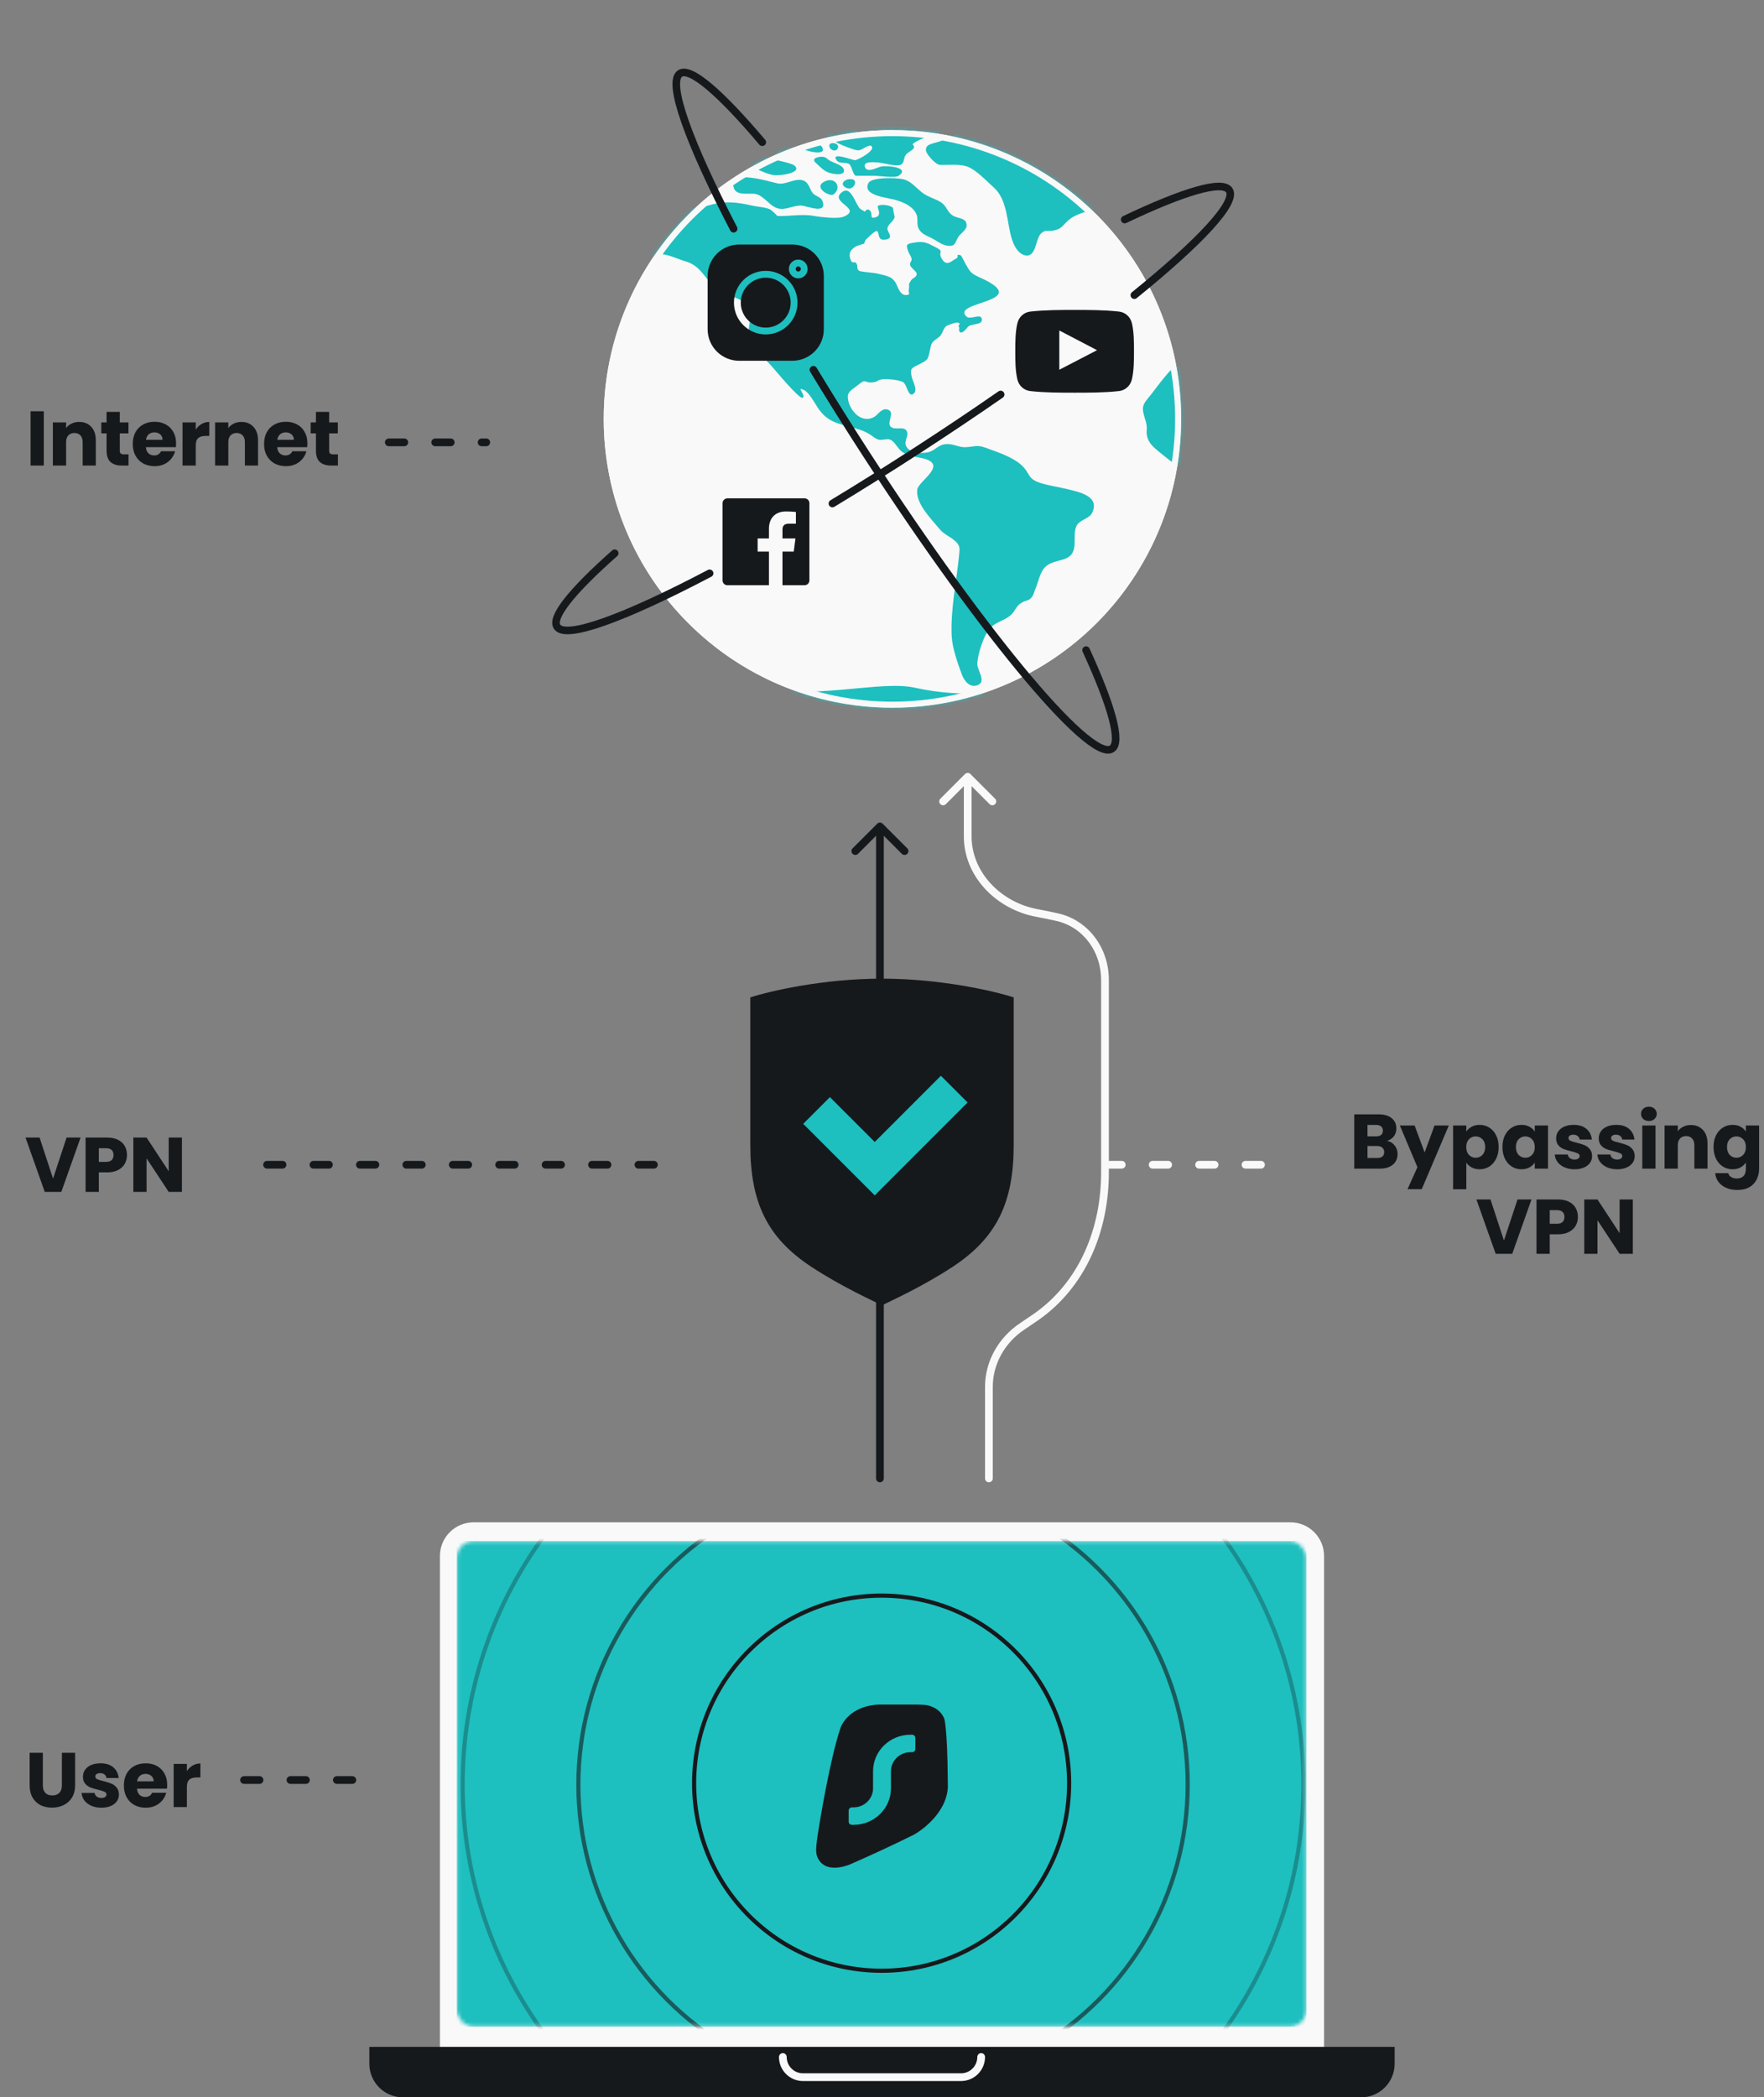 <svg width="456" height="542" viewBox="0 0 456 542" fill="none" xmlns="http://www.w3.org/2000/svg">
<rect x="0" y="0" width="456" height="542" fill="#808080" stroke="none"/>
<g clip-path="url(#clip0_4337_6422)">
<circle cx="230.699" cy="108.254" r="74.635" fill="#F9F9F9"/>
<mask id="mask0_4337_6422" style="mask-type:alpha" maskUnits="userSpaceOnUse" x="156" y="33" width="150" height="150">
<circle cx="230.699" cy="108.254" r="74.635" fill="white"/>
</mask>
<g mask="url(#mask0_4337_6422)">
<path d="M483.76 158.378C483.429 157.065 482.02 158.265 481.316 158.04C479.99 157.552 480.405 156.464 479.41 155.826C479.162 155.676 477.297 154.663 478.002 156.089C478.416 156.914 479.079 157.853 479.286 158.678C479.452 159.429 478.83 160.029 479.162 160.742C480.487 163.632 481.564 160.517 482.269 159.654C482.642 159.166 483.967 159.316 483.76 158.378ZM478.25 162.506C476.262 161.943 470.752 165.883 474.356 166.897C476.469 167.497 476.179 166.446 477.173 165.095C477.505 164.645 479.824 162.844 478.25 162.506ZM453.767 132.447C453.395 131.847 452.483 131.546 452.11 130.983C451.862 130.608 452.193 129.82 452.069 129.708C451.779 129.37 451.075 129.332 450.95 129.22C451.158 129.482 449.708 127.981 449.956 128.094C448.548 127.343 443.908 125.542 442.292 126.18C438.398 127.719 440.635 125.805 437.777 124.754C437.363 124.604 435.333 123.966 435.416 124.904C435.457 125.167 436.99 125.992 437.321 126.33C437.487 126.48 438.44 127.418 438.44 127.456C438.564 127.569 438.605 127.906 439.02 128.131C439.392 128.357 440.304 128.282 440.76 128.394C441.505 128.619 443.162 129.182 443.535 129.745C443.825 130.158 443.162 130.871 443.079 130.833C443.204 130.946 443.701 131.321 443.867 131.471C443.618 131.246 447.388 132.56 447.181 132.635C448.548 132.56 448.465 131.246 449.998 131.546C450.702 131.696 451.282 132.822 452.193 133.16C454.016 133.873 454.596 133.835 453.767 132.447ZM428.497 113.083C428.125 112.858 425.888 112.183 427.089 113.233C427.835 113.721 429.864 117.624 429.906 114.96C429.947 114.209 429.202 113.534 428.497 113.083ZM426.592 117.474C427.503 118.45 430.61 120.776 431.646 118.75C433.469 115.222 426.675 115.823 426.592 117.474ZM430.9 122.803C430.776 122.427 426.467 123.516 426.385 123.741C425.68 125.392 424.81 126.593 425.308 128.394C426.426 132.147 426.053 128.056 426.757 127.869C427.379 127.719 428.332 129.933 429.16 128.657C429.574 128.019 428.332 127.006 428 126.443C427.835 126.067 428.705 125.805 428.456 125.505C428.415 125.467 427.669 125.017 427.71 125.129C427.627 124.904 426.343 125.542 426.757 124.529C427.13 123.703 431.687 125.354 430.9 122.803ZM426.095 108.542C425.639 108.467 424.935 108.58 424.81 109.03C424.479 110.231 424.189 113.759 426.178 111.807C426.012 111.957 426.633 109.743 426.675 109.893C426.592 109.331 427.42 108.768 426.095 108.542ZM424.52 103.101C423.733 103.626 423.692 105.765 425.1 105.803C426.385 105.803 425.556 102.276 424.52 103.101ZM275.427 126.293C273.107 125.73 270.373 125.392 268.178 124.529C266.438 123.816 266.231 123.103 265.278 121.602C263.248 118.525 258.36 117.024 254.797 115.71C252.56 114.884 251.897 115.447 249.66 115.56C247.879 115.673 246.47 114.622 244.565 114.772C242.369 114.922 241.789 116.498 239.759 116.911C238.227 117.211 235.824 116.986 234.788 116.01C232.965 114.322 235.327 112.708 234.291 111.244C233.421 110.044 231.143 111.357 230.148 110.156C229.278 109.105 231.267 106.704 229.734 105.953C228.077 105.128 226.917 107.192 226.089 107.679C224.059 108.918 221.946 108.017 220.62 106.328C219.792 105.278 219.212 103.927 219.17 102.613C219.088 101.112 220.538 100.549 221.78 99.499C222.816 98.673 223.189 98.485 223.52 98.523C223.935 98.56 224.307 98.973 225.757 98.785C227.083 98.635 226.627 98.185 228.243 97.998C229.32 97.885 232.593 98.148 233.545 98.823C234.54 99.536 234.747 102.876 236.197 101.713C237.315 100.774 235.948 98.56 235.7 97.472C235.161 95.033 235.575 95.221 237.937 93.982C239.759 93.044 239.842 92.931 240.256 91.13C240.836 88.466 240.629 88.653 242.618 87.19C243.778 86.327 243.612 85.163 244.606 84.263C244.855 84.075 247.092 83.249 247.506 83.362C248.873 83.737 247.382 83.887 247.92 84.525C248.086 84.713 247.63 85.764 248.376 85.914C249.122 86.064 249.992 84.563 250.447 84.263C251.524 83.625 254.176 83.963 253.803 82.349C253.471 80.923 250.862 82.724 249.867 81.823C245.476 77.846 267.556 78.183 253.43 71.766C251.11 70.716 250.903 70.49 249.66 68.314C249.495 68.051 248.542 65.987 248.293 65.95C246.802 65.574 248.127 66.287 247.216 66.775C245.89 67.488 244.689 68.989 243.446 66.85C242.742 65.612 243.239 65.274 243.156 64.899C243.115 64.636 242.825 64.374 241.624 63.773C239.676 62.76 238.848 62.347 236.901 62.61C234.167 62.985 234.167 63.173 234.747 64.861C235.161 65.987 235.534 66.062 235.658 67C235.741 67.526 235.078 67.751 235.285 68.576C235.41 69.064 236.362 69.74 236.777 70.303C236.901 70.453 236.984 70.641 236.984 70.791C236.942 71.691 235.948 71.766 235.492 72.479C234.581 73.943 235.244 73.117 234.912 74.956C234.788 75.669 235.451 76.082 234.457 76.232C232.551 76.532 232.013 73.755 231.474 72.967C230.894 72.104 230.314 71.691 229.527 71.428C228.781 71.128 227.87 70.978 226.71 70.678C226.503 70.603 226.006 70.565 225.384 70.49C224.1 70.34 222.36 70.153 222.112 70.002C221.325 69.477 221.863 68.839 221.408 68.126C221.408 68.089 221.366 68.089 221.366 68.051C221.283 67.939 221.2 67.864 221.076 67.826C220.703 67.676 220.289 67.976 220.082 67.526C219.833 67.075 219.709 66.663 219.668 66.287C219.502 65.124 220.165 64.261 221.449 63.585C221.573 63.51 223.313 62.947 223.313 63.023C223.396 62.91 223.81 62.009 223.686 62.084C223.976 61.822 226.13 59.533 226.669 59.72C227.456 60.02 226.669 62.234 228.823 61.934C231.35 61.596 229.237 59.908 229.403 59.007C229.61 57.769 231.101 57.206 231.267 56.043C231.267 56.08 230.77 53.678 230.853 53.753C230.107 52.89 227.456 52.74 226.959 53.228C226.586 53.603 228.243 55.667 226.254 56.193C224.514 56.643 225.882 55.104 224.722 54.279C224.017 53.791 223.645 54.692 223.603 54.692C223.272 54.504 222.899 54.354 222.36 53.941C221.739 53.453 221.2 51.915 220.455 50.751C219.668 49.438 218.715 48.575 217.306 49.963C216.064 51.202 217.513 52.215 218.632 53.153C219.709 54.091 220.455 54.954 218.176 55.968C217.969 56.043 217.721 56.118 217.389 56.193C215.484 56.493 211.921 56.08 210.471 55.817C207.53 55.217 204.216 55.93 200.943 55.817C201.026 55.817 199.534 54.391 199.162 54.166C198.043 53.566 195.93 53.453 194.729 53.191C190.545 52.252 187.479 51.84 183.337 53.04C176.916 54.879 170.577 52.703 163.908 51.952C160.511 51.577 157.487 52.252 154.421 53.266C153.634 53.528 151.77 53.641 152.06 54.804C152.267 55.63 154.256 55.705 154.753 56.23C156.7 58.294 153.551 57.168 153.924 58.819C154.131 59.795 156.12 59.495 156.327 60.583C156.7 62.76 151.19 62.385 152.474 64.936C152.93 65.837 157.611 68.051 158.688 68.276C160.428 68.652 162.251 68.089 163.784 67.638C165.938 67 168.589 65.612 170.909 65.687C172.815 65.725 175.424 67.038 177.289 67.563C181.473 68.802 182.26 72.479 185.574 74.881C187.728 76.42 191.663 77.02 193.445 78.896C194.563 80.097 193.983 81.448 193.818 83.174C193.652 84.863 193.031 86.852 193.818 88.353C194.563 89.779 196.055 91.205 197.463 92.556C198.126 93.194 198.706 93.794 199.244 94.357C200.446 95.708 206.618 103.214 207.488 102.801C208.524 102.276 205.458 99.574 207.944 100.849C209.311 101.563 210.927 104.79 211.838 105.991C213.288 107.905 214.779 108.768 216.602 109.406C217.928 109.856 219.419 110.194 221.2 110.719C222.816 111.207 223.603 111.47 224.97 112.333C225.674 112.783 226.296 113.383 227.083 113.609C227.994 113.871 229.237 113.271 230.107 113.609C231.35 114.096 232.054 116.01 233.297 116.836C235.037 117.999 236.735 117.999 238.599 118.45C245.269 120.101 237.357 124.304 237.108 126.555C236.694 130.12 240.588 133.948 242.825 136.65C243.985 138.076 245.269 138.451 246.678 139.615C248.335 140.966 248.086 141.754 247.92 143.555C247.257 150.31 245.683 157.59 246.015 164.382C246.18 167.535 247.547 171.325 248.666 174.364C249.205 175.79 250.53 177.779 252.601 177.104C255.17 176.241 252.601 173.276 252.643 171.587C252.684 169.111 254.341 163.894 256.164 162.093C257.531 160.742 259.851 160.254 261.26 158.978C262.668 157.702 262.585 156.502 264.367 155.601C265.444 155.076 266.024 155.263 266.769 154.25C267.225 153.65 267.391 152.786 267.681 152.111C268.343 150.572 268.799 148.133 269.918 146.82C272.403 143.968 277.043 145.769 277.706 141.416C277.954 139.727 277.499 137.175 278.41 135.674C279.239 134.323 281.6 134.023 282.304 132.56C284.458 128.131 278.866 127.118 275.427 126.293ZM246.429 55.78C244.855 54.879 244.938 53.678 243.653 52.59C243.281 52.252 242.783 51.99 242.245 51.727C241.209 51.239 240.049 50.826 239.179 50.301C237.647 49.4 236.445 47.824 234.954 46.924C234.498 46.661 234.001 46.436 233.504 46.323C231.888 45.948 224.97 45.648 224.432 47.449C224.349 47.599 224.307 47.787 224.266 47.937C223.645 50.601 229.444 51.089 231.308 51.614C233.628 52.29 235.948 53.266 236.901 55.367C237.398 56.455 236.901 57.919 237.439 59.007C238.144 60.433 239.304 60.771 240.795 61.522C241.706 61.972 242.866 62.835 243.943 63.248C244.151 63.323 244.399 63.398 244.565 63.435C247.175 63.886 246.76 62.685 247.755 61.184C248.252 60.433 249.826 59.383 249.867 58.407C249.992 56.23 247.879 56.605 246.429 55.78ZM220.082 46.323C218.549 46.06 216.809 47.562 218.673 48.5C220.745 49.55 222.029 46.323 220.082 46.323ZM213.039 46.961C210.098 48.575 214.821 51.051 215.525 50.188C217.762 48.387 215.815 45.46 213.039 46.961ZM212.542 51.802C212.211 50.939 210.761 50.639 210.181 50.001C209.27 48.987 209.187 47.224 207.695 46.661C205.666 45.873 203.139 47.824 201.067 47.411C198.913 46.961 188.018 43.471 189.675 48.537C190.462 50.901 193.9 49.626 195.682 50.226C197.753 50.939 198.996 53.228 200.984 53.828C203.139 54.466 205.127 52.928 207.364 53.153C208.938 53.341 214.034 55.48 212.542 51.802ZM205.334 42.758C204.464 42.045 199.866 41.295 198.457 40.769C196.925 40.169 196.717 40.019 195.268 40.319C194.729 40.431 191.042 41.82 193.238 42.645C195.35 43.434 198.002 45.047 200.239 45.272C201.937 45.422 207.571 44.597 205.334 42.758ZM204.381 38.743C204.133 36.416 198.83 38.443 200.197 39.831C201.191 40.619 204.547 40.244 204.381 38.743ZM218.052 43.584C217.679 42.683 215.401 42.008 214.572 41.557C213.744 41.069 213.578 40.507 212.377 40.507C211.548 40.507 209.56 40.919 210.885 42.083C211.921 43.021 212.832 44.072 214.116 44.559C215.359 45.047 218.881 45.61 218.052 43.584ZM246.18 30.412C243.819 29.811 241.334 29.361 238.931 28.948C236.197 28.46 234.084 29.061 231.35 29.549C228.657 30.037 225.923 30.487 223.23 30.975C221.905 31.2 220.289 31.012 220.869 32.213C222.195 34.953 229.941 32.663 230.48 33.752C231.184 35.103 225.674 35.178 225.302 35.14C222.899 34.84 220.91 33.301 218.756 32.739C217.638 32.438 213.495 33.001 213.744 34.427C214.034 36.078 217.886 37.654 219.419 38.18C220.372 38.48 221.242 38.93 222.153 38.818C222.857 38.743 224.887 37.017 225.384 37.88C226.089 39.081 221.739 41.332 221.035 41.407C220.579 41.445 214.448 39.043 216.312 41.482C217.016 42.42 218.756 41.782 219.585 42.458C220.248 42.983 220.496 45.422 221.325 45.422H226.006C227.124 45.422 231.433 46.06 232.303 45.422C235.41 43.283 229.361 42.721 227.829 43.021C226.793 43.246 224.183 44.785 223.603 43.208C223.023 41.595 225.882 41.932 226.834 41.97C228.284 42.045 231.516 43.096 232.758 42.608C233.835 42.195 233.463 41.069 234.125 40.056C234.622 39.306 235.907 38.93 236.28 38.142C236.404 37.88 235.99 37.279 235.865 37.317C236.445 36.641 237.771 36.116 239.055 35.553C240.795 34.765 246.429 33.001 247.63 31.763C248.666 30.562 247.63 30.787 246.18 30.412ZM212.501 37.992C211.589 36.454 206.411 37.092 208.027 38.668C209.021 39.193 213.868 40.281 212.501 37.992ZM214.531 38.217C215.152 39.118 216.354 39.156 216.643 38.105C217.016 36.791 213.619 36.379 214.531 38.217ZM293.034 33.114C292.992 29.399 269.669 28.61 266.065 29.211C260.68 30.074 253.761 29.999 249.453 33.039C247.009 34.765 245.352 35.853 242.369 36.716C240.919 37.167 239.097 37.317 239.387 39.005C239.552 39.944 241.872 42.571 242.991 42.608C245.145 42.683 248.045 42.308 250.074 43.058C252.436 43.959 255.004 46.773 256.827 48.387C260.514 51.614 260.224 57.469 261.55 61.709C262.005 63.173 262.999 65.462 264.864 65.95C267.888 66.738 267.639 61.822 269.048 60.396C270.166 59.232 270.87 59.87 272.403 59.57C273.977 59.232 274.392 58.745 275.427 57.656C277.25 55.667 279.073 55.255 281.807 54.354C285.411 53.153 289.098 47.937 288.435 44.297C288.021 41.97 284.997 39.343 286.737 37.279C287.98 35.928 293.034 35.215 293.034 33.114ZM475.682 53.341C472.616 52.327 470.131 50.826 467.272 52.14C464.455 53.416 461.845 53.566 458.449 53.003C455.259 52.477 454.306 49.738 451.572 48.425C448.921 47.149 444.612 47.937 441.795 47.937C440.428 47.937 439.227 47.787 438.067 48.35C436.451 49.138 436.161 50.789 434.131 51.014C433.013 51.127 430.362 50.451 429.284 50.076C426.923 49.175 427.835 47.937 426.219 46.623C425.515 46.06 422.781 45.498 421.952 45.573C419.922 45.76 420.046 47.599 417.934 47.599C417.105 47.599 414.205 46.736 413.501 46.286C410.85 44.484 413.832 44.334 413.998 42.683C414.288 39.906 409.068 40.394 407.163 40.244C404.222 40.019 400.452 39.118 397.552 39.493C394.652 39.868 391.711 42.045 389.184 43.246C388.355 43.659 386.74 44.109 386.077 44.747C384.958 45.835 385.083 46.773 383.55 47.674C382.68 48.2 380.816 49.288 379.739 49.325C378.04 49.4 377.212 48.2 375.513 48.312C374.395 48.387 372.116 49.438 371.205 50.001C370.749 50.264 370.252 50.264 369.879 50.676C369.216 51.389 369.755 52.74 368.678 53.228C367.476 53.753 365.405 52.477 364.162 52.403C361.967 52.29 362.174 53.491 360.434 54.166C358.156 55.029 355.173 54.241 352.853 55.217C349.87 56.493 347.426 59.608 344.278 60.471C343.325 60.733 341.999 60.959 341.295 59.795C340.011 57.619 343.739 58.294 344.692 57.394C346.349 55.817 342.952 54.729 340.922 53.979C340.632 53.866 340.384 53.753 340.135 53.678C337.898 52.703 333.88 50.001 331.436 49.888C328.784 49.776 325.222 52.965 323.15 54.129C321.866 54.842 320.789 55.442 319.795 56.193C319.091 56.681 318.469 57.281 317.848 57.994C316.439 59.57 312.131 62.76 311.924 64.861C311.841 65.649 313.208 67.713 313.995 68.126C315.777 69.102 316.357 67.451 318.096 67.676C320.251 67.976 320.623 73.417 323.979 70.265C324.559 69.702 325.429 67.376 325.512 66.625C325.677 65.274 324.559 64.036 325.056 62.76C325.263 62.234 326.796 60.621 328.37 59.645C329.654 58.82 330.897 58.444 331.436 59.345C331.477 59.383 331.477 59.458 331.519 59.495C332.098 61.409 325.015 63.886 330.069 65.725C331.063 66.1 333.714 64.824 334.46 65.987C335.495 67.563 332.14 67.263 331.519 67.864C330.649 68.727 331.353 69.777 330.027 70.641C328.66 71.541 326.34 72.292 324.725 72.742C322.322 73.417 319.671 72.479 317.268 72.93C314.865 73.38 312.545 75.331 310.723 76.682C309.521 77.545 307.823 78.484 307.491 79.947C307.118 81.748 309.48 83.174 308.154 84.863C307.201 86.064 305.669 85.126 304.301 85.689C302.727 86.327 304.49 89.441 305.691 90.98C307.183 92.931 309.065 92.519 310.681 90.98C311.882 89.817 310.93 87.753 312.421 86.439C313.332 85.614 315.611 84.6 316.812 84.413C319.381 84 319.422 85.463 320.789 86.852C321.286 87.377 323.73 89.554 324.435 89.629C328.287 90.004 322.778 84.976 322.612 83.925C322.529 83.512 322.778 82.274 323.233 82.049C324.352 81.523 324.103 82.199 324.725 82.837C325.47 83.587 326.133 85.126 326.962 86.026C328.122 87.34 330.234 91.505 331.767 91.618C333.3 91.731 332.844 89.704 334.128 89.892C335.205 90.042 335.785 92.331 337.401 92.669C338.81 92.931 340.342 91.918 341.792 92.181C343.864 92.594 344.982 94.695 343.905 96.384C342.621 98.373 338.437 97.472 336.034 97.059C334.667 96.834 332.637 96.159 331.27 96.271C329.116 96.459 328.867 98.148 326.465 97.697C325.015 97.435 322.57 96.534 321.328 95.746C319.546 94.658 320.748 95.108 320.168 93.494C319.629 92.031 320.002 92.368 318.179 92.256C316.357 92.143 314.368 92.481 312.545 92.594C308.486 92.856 304.674 93.269 302.064 96.271C300.49 98.073 299.04 99.986 297.59 101.9C296.928 102.801 295.768 103.889 295.519 105.015C295.105 106.891 296.638 108.918 296.43 110.944C296.099 114.547 298.626 115.86 301.484 118.262C304.136 120.476 305.834 121.039 309.314 121.001C310.598 121.001 311.675 120.964 312.877 120.589C314.119 120.213 315.279 119.05 316.688 119.275C317.558 119.425 318.676 120.664 319.588 121.001C321.535 121.714 321.245 120.589 321.908 122.577C322.322 123.891 321.908 125.279 322.446 126.593C322.902 127.719 323.896 128.882 324.517 129.895C326.506 133.047 326.092 133.911 325.47 137.25C324.932 140.065 326.796 141.341 327.459 144.005C327.79 145.356 327.417 146.67 328.122 147.983C328.702 149.109 329.944 150.197 330.773 151.248C332.886 153.837 333.548 155.226 337.111 155.338C341.047 155.451 341.999 155.038 344.029 152.186C344.858 151.023 345.272 150.347 345.562 148.996C345.976 147.195 345.976 147.345 347.302 146.144C348.835 144.718 348.089 144.493 348.462 142.729C348.752 141.303 349.539 140.74 350.616 139.69C352.77 137.588 353.143 135.937 352.48 132.897C352.232 131.809 351.362 131.021 351.072 130.008C350.575 128.206 351.445 127.756 352.563 126.593C354.552 124.529 357.658 122.69 358.818 120.101C359.398 118.825 359.73 116.573 358.487 115.485C356.954 114.171 354.303 114.96 352.397 113.684C350.077 112.145 348.586 111.244 347.426 108.843C347.095 108.13 343.159 100.962 343.656 100.662C344.071 100.437 349.083 105.728 349.622 106.403C351.445 108.693 352.397 113.121 356.209 113.121C358.363 113.121 362.878 111.545 364.411 110.419C366.648 108.805 367.808 104.677 364.452 103.064C362.423 102.088 362.671 103.702 360.89 103.964C358.984 104.227 358.363 102.576 357.493 101.112C356.996 100.249 355.587 98.598 357.493 98.335C358.653 98.185 359.896 100.774 361.18 101.112C362.63 101.487 363.831 100.812 365.281 101.412C367.311 102.2 367.269 102.688 369.714 102.688C373.649 102.688 375.016 103.626 377.709 106.591C379.532 108.58 380.65 111.094 381.976 113.383C383.674 116.273 384.793 118.412 386.781 114.772C388.314 111.995 389.391 110.832 392.001 108.88C393.161 108.017 394.528 106.479 395.936 105.953C397.759 105.24 397.966 105.728 398.919 107.379C399.955 109.218 399.665 109.293 401.487 110.156C402.109 110.456 402.689 109.968 403.393 110.494C403.932 110.907 404.222 112.52 404.346 113.046C404.967 115.598 404.843 117.699 406.666 119.988C407.329 120.814 408.406 122.465 409.566 121.302C410.436 120.401 408.53 118.224 407.95 117.474C407.453 116.836 405.257 115.147 407.121 114.622C408.82 114.134 409.193 117.136 410.684 117.361C413.211 117.699 416.111 112.783 414.661 110.832C413.874 109.743 411.637 109.818 411.513 108.242C411.347 105.916 414.412 107.492 415.572 107.454C417.851 107.417 422.242 104.339 423.485 102.801C424.769 101.225 425.432 97.322 424.935 95.296C424.562 93.719 423.153 92.969 423.568 91.28C424.023 89.479 425.929 89.141 427.669 90.004C429.119 90.68 429.367 92.781 430.776 93.119C434.256 93.945 431.107 90.379 430.983 89.629C430.817 88.578 431.48 86.965 432.557 86.327C433.841 85.576 435.706 86.477 436.99 85.876C438.895 84.976 440.801 80.585 441.298 78.709C441.547 77.808 441.588 76.119 441.215 75.256C440.552 73.68 438.108 73.568 438.481 71.841C438.854 70.078 442.665 67.713 444.488 67.413C447.636 66.888 450.205 67.976 452.939 66.4C453.933 65.799 459.94 61.221 460.768 64.786C461.307 67.225 455.342 68.914 454.927 71.466C454.596 73.605 456.004 77.771 458.614 76.157C460.934 74.731 462.84 71.729 463.295 69.327C463.834 66.362 466.278 66.663 469.261 65.612C470.794 65.087 472.285 64.186 473.859 63.811C474.771 63.585 475.972 63.848 476.8 63.548C478.209 63.023 482.434 59.195 482.973 57.881C484.257 54.992 477.919 54.091 475.682 53.341ZM349.87 88.053C348.255 88.879 344.071 87.152 342.206 87.002C339.265 86.777 336.158 87.077 337.898 83.587C338.602 82.161 338.975 81.861 340.715 81.561C342.041 81.336 345.272 81.223 345.728 82.762C346.266 84.338 353.557 86.177 349.87 88.053ZM358.777 92.218C356.084 92.218 356.54 88.803 355.67 87.115C354.676 85.238 352.936 82.536 356.664 82.311C358.073 82.199 359.067 83.099 359.647 84.263C359.813 84.563 359.937 84.863 360.02 85.201C360.227 85.839 360.351 86.514 360.393 87.115C360.558 88.803 361.635 92.218 358.777 92.218ZM358.404 136.913C356.706 138.714 355.919 139.765 355.67 142.204C355.504 144.118 356.084 147.983 359.357 146.332C361.097 145.469 361.387 141.829 361.76 140.215C362.133 138.564 361.097 134.061 358.404 136.913ZM409.441 124.491C409.276 124.416 403.517 121.227 405.299 123.853C406.251 125.242 412.59 132.785 413.17 127.869C413.377 126.105 411.057 125.43 409.441 124.491ZM414.62 129.37C413.957 131.659 419.301 133.31 420.792 131.959C423.899 129.182 415.697 126.856 414.62 129.37ZM423.858 121.227C423.609 120.101 424.438 118.525 423.112 117.812C421.206 116.798 420.916 118.787 420.336 119.913C419.756 121.076 419.425 121.714 418.141 122.427C417.354 122.878 414.495 123.103 415.821 124.641C417.105 126.105 419.798 129.07 422.283 128.169C423.236 127.831 424.065 125.542 424.355 124.792C425.018 122.953 424.23 123.028 423.858 121.227ZM458.821 147.233C458.2 144.005 454.264 142.804 451.903 140.44C450.826 139.352 450.039 136.95 448.713 136.237C445.151 134.323 447.098 138.451 445.275 139.389C442.292 140.928 442.127 136.05 441.547 135.186C440.014 132.972 437.073 134.886 435.788 136.05C434.007 137.626 432.723 137.063 430.942 138.114C429.574 138.902 429.077 141.003 427.379 141.641C426.012 142.129 423.609 142.542 422.573 143.442C421.206 144.643 422.159 146.294 422.615 147.946C423.071 149.709 423.278 152.111 424.189 153.725C425.225 155.563 426.385 155.188 428.497 155.188C430.362 155.188 431.397 155.151 433.013 154.55C435.25 153.687 436.451 152.149 438.937 153.124C439.807 153.462 440.511 154.4 441.422 154.625C442.251 154.85 442.748 154.475 443.411 154.55C446.642 154.813 445.234 156.464 447.346 158.34C449.708 160.442 454.762 158.941 456.46 156.952C458.946 154.1 459.567 150.91 458.821 147.233Z" fill="#1EBFBF"/>
<path d="M303.968 177.738C288.94 174.83 290.879 177.738 272.457 177.738C260.705 178.631 249.671 180.647 236.582 177.738C227.188 175.651 211.858 181.132 188.103 177.738C164.348 174.345 171.62 178.224 147.38 173.861C123.14 169.498 120.232 189.859 137.684 192.283C155.137 194.707 248.702 195.676 360.689 196.16C472.676 196.645 479.463 184.525 470.737 180.647C462.011 176.769 430.014 183.071 413.047 177.738C396.079 172.406 371.839 185.01 350.508 177.738C329.178 170.467 318.997 180.647 303.968 177.738Z" fill="#1EBFBF"/>
</g>
<path d="M304.551 108.255C304.551 149.043 271.486 182.107 230.699 182.107C189.911 182.107 156.847 149.043 156.847 108.255C156.847 67.468 189.911 34.403 230.699 34.403C250.366 34.403 268.236 42.09 281.471 54.624C295.686 68.085 304.551 87.134 304.551 108.255Z" stroke="#F9F9F9" stroke-width="1.565"/>
<path d="M197.048 36.756C186.341 24.107 178.504 17.263 175.811 18.985C172.382 21.177 178.063 36.773 189.646 59.112M280.753 168.001C287.334 182.345 290.029 191.838 287.41 193.513C281.608 197.223 251.922 161.161 221.105 112.967C217.322 107.051 213.698 101.227 210.262 95.556" stroke="#16191C" stroke-width="1.963" stroke-linecap="round"/>
<path d="M290.739 56.734C305.908 49.526 316.013 46.467 317.766 49.169C319.802 52.306 310.157 62.566 293.233 76.276M158.9 142.97C148.083 152.54 142.391 159.472 144.001 161.952C146.197 165.336 161.495 159.682 183.436 148.159M258.674 101.943C252.02 106.553 244.987 111.273 237.673 116.02C229.976 121.016 222.435 125.739 215.182 130.125" stroke="#16191C" stroke-width="1.963" stroke-linecap="round"/>
<path d="M292.606 83.537C292.23 81.905 290.895 80.701 289.289 80.522C285.484 80.097 281.633 80.095 277.8 80.097C273.966 80.095 270.115 80.097 266.31 80.522C264.704 80.701 263.371 81.905 262.995 83.537C262.46 85.861 262.454 88.397 262.454 90.79C262.454 93.182 262.454 95.718 262.989 98.042C263.364 99.673 264.698 100.877 266.305 101.057C270.109 101.482 273.96 101.484 277.794 101.482C281.628 101.484 285.479 101.482 289.283 101.057C290.888 100.877 292.223 99.673 292.599 98.042C293.134 95.718 293.136 93.182 293.136 90.79C293.136 88.397 293.14 85.861 292.606 83.537ZM273.836 95.552C273.836 92.158 273.836 88.799 273.836 85.405C277.087 87.102 280.317 88.787 283.59 90.494C280.328 92.186 277.096 93.861 273.836 95.552Z" fill="#16191C"/>
<path d="M204.83 63.191H191.054C186.571 63.191 182.923 66.839 182.923 71.322V85.098C182.923 89.582 186.571 93.229 191.054 93.229H204.831C209.314 93.229 212.961 89.582 212.961 85.098V71.322C212.961 66.839 209.314 63.191 204.83 63.191ZM197.942 86.424C193.413 86.424 189.729 82.739 189.729 78.21C189.729 73.681 193.413 69.997 197.942 69.997C202.471 69.997 206.156 73.681 206.156 78.21C206.156 82.739 202.471 86.424 197.942 86.424ZM206.352 71.934C205.014 71.934 203.925 70.845 203.925 69.507C203.925 68.168 205.014 67.08 206.352 67.08C207.69 67.08 208.779 68.168 208.779 69.507C208.779 70.845 207.69 71.934 206.352 71.934ZM197.942 71.758C194.385 71.758 191.49 74.652 191.49 78.21C191.49 81.768 194.385 84.663 197.942 84.663C201.5 84.663 204.395 81.768 204.395 78.21C204.395 74.652 201.5 71.758 197.942 71.758ZM206.352 68.841C205.985 68.841 205.686 69.14 205.686 69.507C205.686 69.874 205.985 70.173 206.352 70.173C206.719 70.173 207.018 69.874 207.018 69.507C207.018 69.139 206.719 68.841 206.352 68.841Z" fill="#16191C"/>
<path d="M207.992 128.788H188.025C187.341 128.788 186.786 129.342 186.786 130.026V149.994C186.786 150.679 187.341 151.234 188.025 151.234H198.775V142.541H195.85V139.153H198.775V136.655C198.775 133.756 200.545 132.177 203.131 132.177C204.371 132.177 205.435 132.269 205.745 132.31V135.34L203.951 135.34C202.544 135.34 202.273 136.009 202.273 136.99V139.152H205.628L205.189 142.54H202.273V151.233H207.992C208.677 151.233 209.232 150.677 209.232 149.994V130.026C209.232 129.342 208.677 128.788 207.992 128.788Z" fill="#16191C"/>
<path d="M193.957 257.747C198.95 256.133 212.749 252.905 228 252.905V337.331C225.983 336.271 217.833 332.7 209.693 327.345C198.194 319.78 193.957 310.551 193.957 295.874V257.747Z" fill="#16191C"/>
<path d="M262.043 257.747C257.05 256.133 243.251 252.905 228 252.905V337.331C230.017 336.271 238.167 332.7 246.307 327.345C257.806 319.78 262.043 310.551 262.043 295.874V257.747Z" fill="#16191C"/>
<path d="M211.087 286.975L226.123 302.011L246.679 281.455" stroke="#1EBFBF" stroke-width="9.764"/>
<path d="M113.726 402.092C113.726 397.292 117.617 393.402 122.416 393.402H333.584C338.383 393.402 342.274 397.293 342.274 402.092V528.966H113.726V402.092Z" fill="#F9F9F9"/>
<path d="M95.477 528.965H360.523V533.31C360.523 538.109 356.632 542 351.833 542H104.167C99.368 542 95.477 538.109 95.477 533.31V528.965Z" fill="#16191C"/>
<path d="M202.364 531.573V531.573C202.364 534.453 204.699 536.787 207.578 536.787H248.421C251.301 536.787 253.635 534.453 253.635 531.573V531.573" stroke="#F9F9F9" stroke-width="2" stroke-linecap="round"/>
<mask id="mask1_4337_6422" style="mask-type:alpha" maskUnits="userSpaceOnUse" x="118" y="398" width="220" height="126">
<rect x="118.071" y="398.241" width="219.64" height="125.509" rx="4.345" fill="#1EBFBF"/>
</mask>
<g mask="url(#mask1_4337_6422)">
<rect x="118.071" y="398.241" width="219.64" height="125.509" fill="#1EBFBF"/>
<path d="M236.842 440.492C237.926 440.52 238.948 440.54 239.774 440.682C241.502 441.112 243.13 442.031 243.977 443.871C243.977 443.871 244.167 444.198 244.305 445.141C244.443 446.084 244.654 448.7 244.654 448.7C244.944 453.045 244.975 457.564 245.021 461.822C244.947 463.489 244.47 465.055 243.748 466.487C241.983 469.987 238.748 472.683 236.316 474.087C230.295 477.076 224.473 479.737 219.545 481.881C214.327 483.788 211.959 481.874 211.174 479.602C211.015 478.984 210.96 478.348 210.984 477.76C210.984 477.76 211.032 476.351 211.393 474.036C211.754 471.722 214.414 455.058 217.271 446.515C217.992 444.542 220.68 440.836 227.074 440.492L236.842 440.492Z" fill="#16191C"/>
<path d="M235.775 448.289C236.239 448.289 236.616 448.657 236.616 449.11L236.616 451.983C236.616 452.436 236.239 452.803 235.775 452.803L235.355 452.803C232.57 452.803 230.312 455.008 230.312 457.728L230.312 462.14C230.312 467.353 225.984 471.579 220.645 471.579L220.225 471.579C219.761 471.579 219.384 471.212 219.384 470.758L219.384 467.886C219.384 467.432 219.761 467.065 220.225 467.065L220.645 467.065C223.43 467.065 225.688 464.86 225.688 462.14L225.688 457.728C225.688 452.515 230.016 448.289 235.355 448.289L235.775 448.289Z" fill="#1EBFBF"/>
<circle opacity="0.3" cx="228.268" cy="461.183" r="108.676" stroke="#16191C" stroke-width="1.072"/>
<circle opacity="0.15" cx="228.268" cy="461.183" r="138.596" stroke="#1EBFBF" stroke-opacity="0.15" stroke-width="1.072"/>
<circle opacity="0.6" cx="228.269" cy="461.18" r="78.756" stroke="#16191C" stroke-width="1.072"/>
<circle cx="227.902" cy="460.815" r="48.471" stroke="#16191C" stroke-width="1.072"/>
</g>
<path d="M11.326 106.274V120.314H7.906V106.274H11.326ZM20.468 109.034C21.775 109.034 22.815 109.461 23.588 110.314C24.375 111.154 24.768 112.314 24.768 113.794V120.314H21.368V114.254C21.368 113.508 21.175 112.928 20.788 112.514C20.401 112.101 19.881 111.894 19.228 111.894C18.575 111.894 18.055 112.101 17.668 112.514C17.281 112.928 17.088 113.508 17.088 114.254V120.314H13.668V109.154H17.088V110.634C17.435 110.141 17.901 109.754 18.488 109.474C19.075 109.181 19.735 109.034 20.468 109.034ZM33.228 117.414V120.314H31.488C30.248 120.314 29.281 120.014 28.588 119.414C27.895 118.801 27.548 117.808 27.548 116.434V111.994H26.188V109.154H27.548V106.434H30.968V109.154H33.208V111.994H30.968V116.474C30.968 116.808 31.048 117.048 31.208 117.194C31.368 117.341 31.635 117.414 32.008 117.414H33.228ZM45.516 114.554C45.516 114.874 45.496 115.208 45.456 115.554H37.716C37.77 116.248 37.99 116.781 38.376 117.154C38.776 117.514 39.263 117.694 39.836 117.694C40.69 117.694 41.283 117.334 41.616 116.614H45.256C45.07 117.348 44.73 118.008 44.236 118.594C43.756 119.181 43.15 119.641 42.416 119.974C41.683 120.308 40.863 120.474 39.956 120.474C38.863 120.474 37.89 120.241 37.036 119.774C36.183 119.308 35.516 118.641 35.036 117.774C34.556 116.908 34.316 115.894 34.316 114.734C34.316 113.574 34.55 112.561 35.016 111.694C35.496 110.828 36.163 110.161 37.016 109.694C37.87 109.228 38.85 108.994 39.956 108.994C41.036 108.994 41.996 109.221 42.836 109.674C43.676 110.128 44.33 110.774 44.796 111.614C45.276 112.454 45.516 113.434 45.516 114.554ZM42.016 113.654C42.016 113.068 41.816 112.601 41.416 112.254C41.016 111.908 40.516 111.734 39.916 111.734C39.343 111.734 38.856 111.901 38.456 112.234C38.07 112.568 37.83 113.041 37.736 113.654H42.016ZM50.604 111.014C51.004 110.401 51.504 109.921 52.104 109.574C52.704 109.214 53.371 109.034 54.104 109.034V112.654H53.164C52.311 112.654 51.671 112.841 51.244 113.214C50.817 113.574 50.604 114.214 50.604 115.134V120.314H47.184V109.154H50.604V111.014ZM62.402 109.034C63.709 109.034 64.749 109.461 65.522 110.314C66.309 111.154 66.702 112.314 66.702 113.794V120.314H63.302V114.254C63.302 113.508 63.109 112.928 62.722 112.514C62.335 112.101 61.815 111.894 61.162 111.894C60.509 111.894 59.989 112.101 59.602 112.514C59.215 112.928 59.022 113.508 59.022 114.254V120.314H55.602V109.154H59.022V110.634C59.369 110.141 59.835 109.754 60.422 109.474C61.009 109.181 61.669 109.034 62.402 109.034ZM79.462 114.554C79.462 114.874 79.442 115.208 79.402 115.554H71.662C71.715 116.248 71.935 116.781 72.322 117.154C72.722 117.514 73.209 117.694 73.782 117.694C74.635 117.694 75.229 117.334 75.562 116.614H79.202C79.015 117.348 78.675 118.008 78.182 118.594C77.702 119.181 77.095 119.641 76.362 119.974C75.629 120.308 74.809 120.474 73.902 120.474C72.809 120.474 71.835 120.241 70.982 119.774C70.129 119.308 69.462 118.641 68.982 117.774C68.502 116.908 68.262 115.894 68.262 114.734C68.262 113.574 68.495 112.561 68.962 111.694C69.442 110.828 70.109 110.161 70.962 109.694C71.815 109.228 72.795 108.994 73.902 108.994C74.982 108.994 75.942 109.221 76.782 109.674C77.622 110.128 78.275 110.774 78.742 111.614C79.222 112.454 79.462 113.434 79.462 114.554ZM75.962 113.654C75.962 113.068 75.762 112.601 75.362 112.254C74.962 111.908 74.462 111.734 73.862 111.734C73.289 111.734 72.802 111.901 72.402 112.234C72.015 112.568 71.775 113.041 71.682 113.654H75.962ZM87.35 117.414V120.314H85.609C84.37 120.314 83.403 120.014 82.71 119.414C82.016 118.801 81.669 117.808 81.669 116.434V111.994H80.309V109.154H81.669V106.434H85.09V109.154H87.329V111.994H85.09V116.474C85.09 116.808 85.169 117.048 85.329 117.194C85.49 117.341 85.756 117.414 86.129 117.414H87.35Z" fill="#16191C"/>
<path d="M20.832 293.971L15.852 308.011H11.572L6.593 293.971H10.232L13.713 304.571L17.212 293.971H20.832ZM32.825 298.491C32.825 299.304 32.639 300.051 32.265 300.731C31.892 301.398 31.319 301.938 30.545 302.351C29.772 302.764 28.812 302.971 27.665 302.971H25.545V308.011H22.125V293.971H27.665C28.785 293.971 29.732 294.164 30.505 294.551C31.279 294.938 31.859 295.471 32.245 296.151C32.632 296.831 32.825 297.611 32.825 298.491ZM27.405 300.251C28.059 300.251 28.545 300.098 28.865 299.791C29.185 299.484 29.345 299.051 29.345 298.491C29.345 297.931 29.185 297.498 28.865 297.191C28.545 296.884 28.059 296.731 27.405 296.731H25.545V300.251H27.405ZM47.029 308.011H43.609L37.889 299.351V308.011H34.469V293.971H37.889L43.609 302.671V293.971H47.029V308.011Z" fill="#16191C"/>
<path d="M358.581 294.811C359.395 294.984 360.048 295.391 360.541 296.031C361.035 296.658 361.281 297.378 361.281 298.191C361.281 299.364 360.868 300.298 360.041 300.991C359.228 301.671 358.088 302.011 356.621 302.011H350.081V287.971H356.401C357.828 287.971 358.941 288.298 359.741 288.951C360.555 289.604 360.961 290.491 360.961 291.611C360.961 292.438 360.741 293.124 360.301 293.671C359.875 294.218 359.301 294.598 358.581 294.811ZM353.501 293.651H355.741C356.301 293.651 356.728 293.531 357.021 293.291C357.328 293.038 357.481 292.671 357.481 292.191C357.481 291.711 357.328 291.344 357.021 291.091C356.728 290.838 356.301 290.711 355.741 290.711H353.501V293.651ZM356.021 299.251C356.595 299.251 357.035 299.124 357.341 298.871C357.661 298.604 357.821 298.224 357.821 297.731C357.821 297.238 357.655 296.851 357.321 296.571C357.001 296.291 356.555 296.151 355.981 296.151H353.501V299.251H356.021ZM374.528 290.851L367.528 307.311H363.848L366.408 301.631L361.868 290.851H365.688L368.268 297.831L370.828 290.851H374.528ZM379.048 292.431C379.382 291.911 379.842 291.491 380.428 291.171C381.015 290.851 381.702 290.691 382.488 290.691C383.408 290.691 384.242 290.924 384.988 291.391C385.735 291.858 386.322 292.524 386.748 293.391C387.188 294.258 387.408 295.264 387.408 296.411C387.408 297.558 387.188 298.571 386.748 299.451C386.322 300.318 385.735 300.991 384.988 301.471C384.242 301.938 383.408 302.171 382.488 302.171C381.715 302.171 381.028 302.011 380.428 301.691C379.842 301.371 379.382 300.958 379.048 300.451V307.331H375.628V290.851H379.048V292.431ZM383.928 296.411C383.928 295.558 383.688 294.891 383.208 294.411C382.742 293.918 382.162 293.671 381.468 293.671C380.788 293.671 380.208 293.918 379.728 294.411C379.262 294.904 379.028 295.578 379.028 296.431C379.028 297.284 379.262 297.958 379.728 298.451C380.208 298.944 380.788 299.191 381.468 299.191C382.148 299.191 382.728 298.944 383.208 298.451C383.688 297.944 383.928 297.264 383.928 296.411ZM388.386 296.411C388.386 295.264 388.599 294.258 389.026 293.391C389.466 292.524 390.059 291.858 390.806 291.391C391.553 290.924 392.386 290.691 393.306 290.691C394.093 290.691 394.779 290.851 395.366 291.171C395.966 291.491 396.426 291.911 396.746 292.431V290.851H400.166V302.011H396.746V300.431C396.413 300.951 395.946 301.371 395.346 301.691C394.759 302.011 394.073 302.171 393.286 302.171C392.379 302.171 391.553 301.938 390.806 301.471C390.059 300.991 389.466 300.318 389.026 299.451C388.599 298.571 388.386 297.558 388.386 296.411ZM396.746 296.431C396.746 295.578 396.506 294.904 396.026 294.411C395.559 293.918 394.986 293.671 394.306 293.671C393.626 293.671 393.046 293.918 392.566 294.411C392.099 294.891 391.866 295.558 391.866 296.411C391.866 297.264 392.099 297.944 392.566 298.451C393.046 298.944 393.626 299.191 394.306 299.191C394.986 299.191 395.559 298.944 396.026 298.451C396.506 297.958 396.746 297.284 396.746 296.431ZM407.044 302.171C406.07 302.171 405.204 302.004 404.444 301.671C403.684 301.338 403.084 300.884 402.644 300.311C402.204 299.724 401.957 299.071 401.904 298.351H405.284C405.324 298.738 405.504 299.051 405.824 299.291C406.144 299.531 406.537 299.651 407.004 299.651C407.43 299.651 407.757 299.571 407.984 299.411C408.224 299.238 408.344 299.018 408.344 298.751C408.344 298.431 408.177 298.198 407.844 298.051C407.51 297.891 406.97 297.718 406.224 297.531C405.424 297.344 404.757 297.151 404.224 296.951C403.69 296.738 403.23 296.411 402.844 295.971C402.457 295.518 402.264 294.911 402.264 294.151C402.264 293.511 402.437 292.931 402.784 292.411C403.144 291.878 403.664 291.458 404.344 291.151C405.037 290.844 405.857 290.691 406.804 290.691C408.204 290.691 409.304 291.038 410.104 291.731C410.917 292.424 411.384 293.344 411.504 294.491H408.344C408.29 294.104 408.117 293.798 407.824 293.571C407.544 293.344 407.17 293.231 406.704 293.231C406.304 293.231 405.997 293.311 405.784 293.471C405.57 293.618 405.464 293.824 405.464 294.091C405.464 294.411 405.63 294.651 405.964 294.811C406.31 294.971 406.844 295.131 407.564 295.291C408.39 295.504 409.064 295.718 409.584 295.931C410.104 296.131 410.557 296.464 410.944 296.931C411.344 297.384 411.55 297.998 411.564 298.771C411.564 299.424 411.377 300.011 411.004 300.531C410.644 301.038 410.117 301.438 409.424 301.731C408.744 302.024 407.95 302.171 407.044 302.171ZM418.059 302.171C417.086 302.171 416.219 302.004 415.459 301.671C414.699 301.338 414.099 300.884 413.659 300.311C413.219 299.724 412.973 299.071 412.919 298.351H416.299C416.339 298.738 416.519 299.051 416.839 299.291C417.159 299.531 417.553 299.651 418.019 299.651C418.446 299.651 418.773 299.571 418.999 299.411C419.239 299.238 419.359 299.018 419.359 298.751C419.359 298.431 419.193 298.198 418.859 298.051C418.526 297.891 417.986 297.718 417.239 297.531C416.439 297.344 415.773 297.151 415.239 296.951C414.706 296.738 414.246 296.411 413.859 295.971C413.473 295.518 413.279 294.911 413.279 294.151C413.279 293.511 413.453 292.931 413.799 292.411C414.159 291.878 414.679 291.458 415.359 291.151C416.053 290.844 416.873 290.691 417.819 290.691C419.219 290.691 420.319 291.038 421.119 291.731C421.933 292.424 422.399 293.344 422.519 294.491H419.359C419.306 294.104 419.133 293.798 418.839 293.571C418.559 293.344 418.186 293.231 417.719 293.231C417.319 293.231 417.013 293.311 416.799 293.471C416.586 293.618 416.479 293.824 416.479 294.091C416.479 294.411 416.646 294.651 416.979 294.811C417.326 294.971 417.859 295.131 418.579 295.291C419.406 295.504 420.079 295.718 420.599 295.931C421.119 296.131 421.573 296.464 421.959 296.931C422.359 297.384 422.566 297.998 422.579 298.771C422.579 299.424 422.393 300.011 422.019 300.531C421.659 301.038 421.133 301.438 420.439 301.731C419.759 302.024 418.966 302.171 418.059 302.171ZM426.255 289.691C425.655 289.691 425.162 289.518 424.775 289.171C424.402 288.811 424.215 288.371 424.215 287.851C424.215 287.318 424.402 286.878 424.775 286.531C425.162 286.171 425.655 285.991 426.255 285.991C426.842 285.991 427.322 286.171 427.695 286.531C428.082 286.878 428.275 287.318 428.275 287.851C428.275 288.371 428.082 288.811 427.695 289.171C427.322 289.518 426.842 289.691 426.255 289.691ZM427.955 290.851V302.011H424.535V290.851H427.955ZM437.097 290.731C438.404 290.731 439.444 291.158 440.217 292.011C441.004 292.851 441.397 294.011 441.397 295.491V302.011H437.997V295.951C437.997 295.204 437.804 294.624 437.417 294.211C437.03 293.798 436.51 293.591 435.857 293.591C435.204 293.591 434.684 293.798 434.297 294.211C433.91 294.624 433.717 295.204 433.717 295.951V302.011H430.297V290.851H433.717V292.331C434.064 291.838 434.53 291.451 435.117 291.171C435.704 290.878 436.364 290.731 437.097 290.731ZM447.877 290.691C448.664 290.691 449.35 290.851 449.937 291.171C450.537 291.491 450.997 291.911 451.317 292.431V290.851H454.737V301.991C454.737 303.018 454.53 303.944 454.117 304.771C453.717 305.611 453.097 306.278 452.257 306.771C451.43 307.264 450.397 307.511 449.157 307.511C447.504 307.511 446.164 307.118 445.137 306.331C444.11 305.558 443.524 304.504 443.377 303.171H446.757C446.864 303.598 447.117 303.931 447.517 304.171C447.917 304.424 448.41 304.551 448.997 304.551C449.704 304.551 450.264 304.344 450.677 303.931C451.104 303.531 451.317 302.884 451.317 301.991V300.411C450.984 300.931 450.524 301.358 449.937 301.691C449.35 302.011 448.664 302.171 447.877 302.171C446.957 302.171 446.124 301.938 445.377 301.471C444.63 300.991 444.037 300.318 443.597 299.451C443.17 298.571 442.957 297.558 442.957 296.411C442.957 295.264 443.17 294.258 443.597 293.391C444.037 292.524 444.63 291.858 445.377 291.391C446.124 290.924 446.957 290.691 447.877 290.691ZM451.317 296.431C451.317 295.578 451.077 294.904 450.597 294.411C450.13 293.918 449.557 293.671 448.877 293.671C448.197 293.671 447.617 293.918 447.137 294.411C446.67 294.891 446.437 295.558 446.437 296.411C446.437 297.264 446.67 297.944 447.137 298.451C447.617 298.944 448.197 299.191 448.877 299.191C449.557 299.191 450.13 298.944 450.597 298.451C451.077 297.958 451.317 297.284 451.317 296.431ZM395.898 309.971L390.918 324.011H386.638L381.658 309.971H385.298L388.778 320.571L392.278 309.971H395.898ZM407.891 314.491C407.891 315.304 407.705 316.051 407.331 316.731C406.958 317.398 406.385 317.938 405.611 318.351C404.838 318.764 403.878 318.971 402.731 318.971H400.611V324.011H397.191V309.971H402.731C403.851 309.971 404.798 310.164 405.571 310.551C406.345 310.938 406.925 311.471 407.311 312.151C407.698 312.831 407.891 313.611 407.891 314.491ZM402.471 316.251C403.125 316.251 403.611 316.098 403.931 315.791C404.251 315.484 404.411 315.051 404.411 314.491C404.411 313.931 404.251 313.498 403.931 313.191C403.611 312.884 403.125 312.731 402.471 312.731H400.611V316.251H402.471ZM422.095 324.011H418.675L412.955 315.351V324.011H409.535V309.971H412.955L418.675 318.671V309.971H422.095V324.011Z" fill="#16191C"/>
<path d="M11.079 452.955V461.355C11.079 462.195 11.286 462.842 11.699 463.295C12.112 463.748 12.719 463.975 13.519 463.975C14.319 463.975 14.932 463.748 15.359 463.295C15.786 462.842 15.999 462.195 15.999 461.355V452.955H19.419V461.335C19.419 462.588 19.152 463.648 18.619 464.515C18.085 465.382 17.366 466.035 16.459 466.475C15.566 466.915 14.566 467.135 13.459 467.135C12.352 467.135 11.359 466.922 10.479 466.495C9.612 466.055 8.926 465.402 8.419 464.535C7.912 463.655 7.659 462.588 7.659 461.335V452.955H11.079ZM26.224 467.155C25.25 467.155 24.384 466.988 23.624 466.655C22.864 466.322 22.264 465.868 21.824 465.295C21.384 464.708 21.137 464.055 21.084 463.335H24.464C24.504 463.722 24.684 464.035 25.004 464.275C25.324 464.515 25.717 464.635 26.184 464.635C26.61 464.635 26.937 464.555 27.164 464.395C27.404 464.222 27.524 464.002 27.524 463.735C27.524 463.415 27.357 463.182 27.024 463.035C26.691 462.875 26.151 462.702 25.404 462.515C24.604 462.328 23.937 462.135 23.404 461.935C22.87 461.722 22.41 461.395 22.024 460.955C21.637 460.502 21.444 459.895 21.444 459.135C21.444 458.495 21.617 457.915 21.964 457.395C22.324 456.862 22.844 456.442 23.524 456.135C24.217 455.828 25.037 455.675 25.984 455.675C27.384 455.675 28.484 456.022 29.284 456.715C30.097 457.408 30.564 458.328 30.684 459.475H27.524C27.471 459.088 27.297 458.782 27.004 458.555C26.724 458.328 26.351 458.215 25.884 458.215C25.484 458.215 25.177 458.295 24.964 458.455C24.75 458.602 24.644 458.808 24.644 459.075C24.644 459.395 24.811 459.635 25.144 459.795C25.491 459.955 26.024 460.115 26.744 460.275C27.57 460.488 28.244 460.702 28.764 460.915C29.284 461.115 29.737 461.448 30.124 461.915C30.524 462.368 30.73 462.982 30.744 463.755C30.744 464.408 30.557 464.995 30.184 465.515C29.824 466.022 29.297 466.422 28.604 466.715C27.924 467.008 27.131 467.155 26.224 467.155ZM43.219 461.235C43.219 461.555 43.2 461.888 43.16 462.235H35.419C35.473 462.928 35.693 463.462 36.08 463.835C36.48 464.195 36.966 464.375 37.539 464.375C38.393 464.375 38.986 464.015 39.319 463.295H42.959C42.773 464.028 42.433 464.688 41.94 465.275C41.459 465.862 40.853 466.322 40.12 466.655C39.386 466.988 38.566 467.155 37.66 467.155C36.566 467.155 35.593 466.922 34.739 466.455C33.886 465.988 33.219 465.322 32.739 464.455C32.26 463.588 32.02 462.575 32.02 461.415C32.02 460.255 32.253 459.242 32.719 458.375C33.2 457.508 33.866 456.842 34.719 456.375C35.573 455.908 36.553 455.675 37.66 455.675C38.739 455.675 39.7 455.902 40.539 456.355C41.38 456.808 42.033 457.455 42.499 458.295C42.98 459.135 43.219 460.115 43.219 461.235ZM39.719 460.335C39.719 459.748 39.52 459.282 39.12 458.935C38.719 458.588 38.219 458.415 37.62 458.415C37.046 458.415 36.559 458.582 36.16 458.915C35.773 459.248 35.533 459.722 35.44 460.335H39.719ZM48.307 457.695C48.707 457.082 49.207 456.602 49.807 456.255C50.407 455.895 51.074 455.715 51.807 455.715V459.335H50.867C50.014 459.335 49.374 459.522 48.947 459.895C48.52 460.255 48.307 460.895 48.307 461.815V466.995H44.887V455.835H48.307V457.695Z" fill="#16191C"/>
<path d="M69.035 300.997H176.413" stroke="#16191C" stroke-width="2" stroke-linecap="round" stroke-dasharray="4 8"/>
<path d="M285.968 300.997H330.813" stroke="#F9F9F9" stroke-width="2" stroke-linecap="round" stroke-dasharray="4 8"/>
<path d="M100.509 114.314L125.695 114.314" stroke="#16191C" stroke-width="2" stroke-linecap="round" stroke-dasharray="4 8"/>
<path d="M63.083 459.995L99.079 459.995" stroke="#16191C" stroke-width="2" stroke-linecap="round" stroke-dasharray="4 8"/>
<path d="M227.465 382.061V328.377" stroke="#16191C" stroke-width="2" stroke-linecap="round"/>
<path d="M254.636 382.061C254.636 382.613 255.083 383.061 255.636 383.061C256.188 383.061 256.636 382.613 256.636 382.061H254.636ZM250.867 200.033C250.476 199.643 249.843 199.643 249.453 200.033L243.089 206.397C242.698 206.788 242.698 207.421 243.089 207.812C243.479 208.202 244.112 208.202 244.503 207.812L250.16 202.155L255.817 207.812C256.207 208.202 256.84 208.202 257.231 207.812C257.621 207.421 257.621 206.788 257.231 206.397L250.867 200.033ZM273.278 237.01L273.059 237.985L273.278 237.01ZM267.762 340.383L267.191 339.561L267.762 340.383ZM264.264 342.756L264.817 343.589L264.264 342.756ZM256.636 382.061V358.395H254.636V382.061H256.636ZM264.817 343.589C266.042 342.776 267.214 341.98 268.332 341.205L267.191 339.561C266.085 340.33 264.925 341.118 263.711 341.923L264.817 343.589ZM286.644 302.984V253.228H284.644V302.984H286.644ZM273.498 236.034C271.847 235.663 270.08 235.296 268.23 234.954L267.867 236.921C269.69 237.257 271.43 237.619 273.059 237.985L273.498 236.034ZM251.16 216.137V200.74H249.16V216.137H251.16ZM268.23 234.954C258.828 233.22 251.16 225.501 251.16 216.137H249.16C249.16 226.656 257.717 235.049 267.867 236.921L268.23 234.954ZM286.644 253.228C286.644 245.141 281.498 237.835 273.498 236.034L273.059 237.985C280.039 239.556 284.644 245.961 284.644 253.228H286.644ZM268.332 341.205C280.782 332.564 286.644 317.981 286.644 302.984H284.644C284.644 317.492 278.98 331.381 267.191 339.561L268.332 341.205ZM256.636 358.395C256.636 352.429 259.803 346.917 264.817 343.589L263.711 341.923C258.183 345.592 254.636 351.707 254.636 358.395H256.636Z" fill="#F9F9F9"/>
<path d="M226.465 254.777C226.465 255.33 226.913 255.777 227.465 255.777C228.017 255.777 228.465 255.33 228.465 254.777H226.465ZM228.172 212.865C227.782 212.474 227.149 212.474 226.758 212.865L220.394 219.229C220.003 219.619 220.003 220.252 220.394 220.643C220.785 221.033 221.418 221.033 221.808 220.643L227.465 214.986L233.122 220.643C233.512 221.033 234.146 221.033 234.536 220.643C234.927 220.252 234.927 219.619 234.536 219.229L228.172 212.865ZM228.465 254.777V213.572H226.465V254.777H228.465Z" fill="#16191C"/>
</g>
<defs>
<clipPath id="clip0_4337_6422">
<rect width="456" height="542" rx="48" fill="white"/>
</clipPath>
</defs>
</svg>
